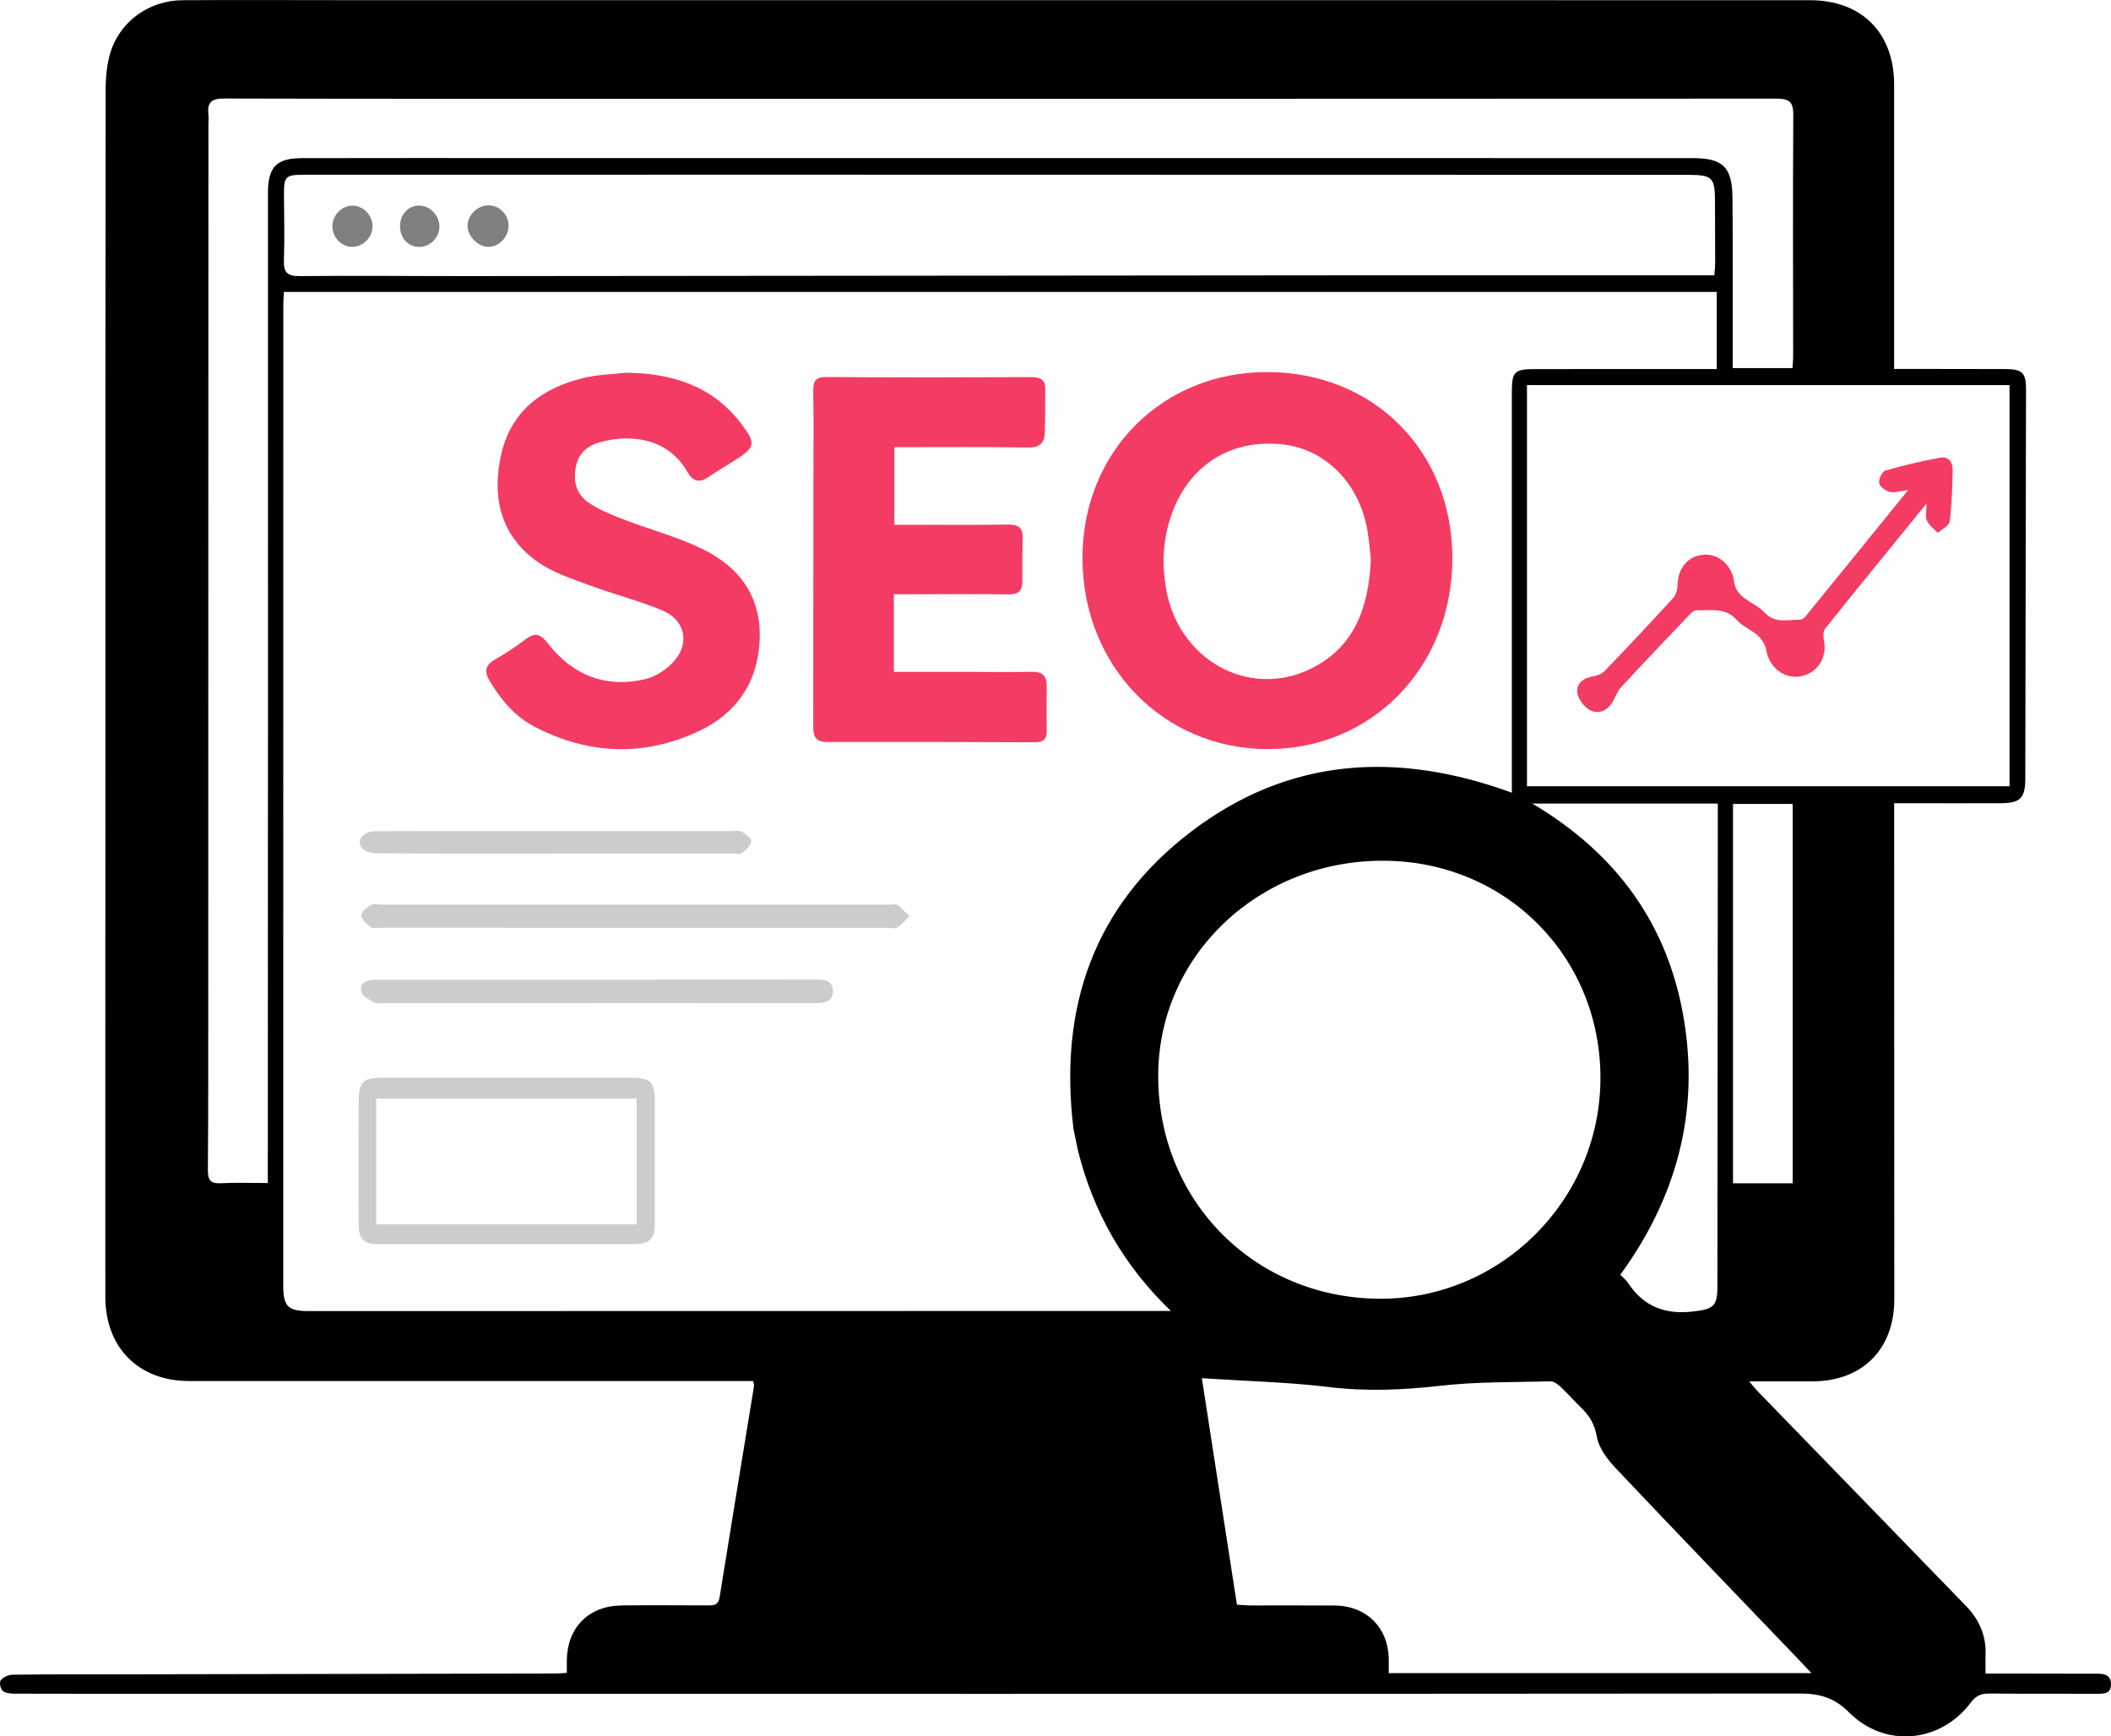 <?xml version="1.0" encoding="UTF-8"?>
<svg id="Livello_2" data-name="Livello 2" xmlns="http://www.w3.org/2000/svg" viewBox="0 0 603.38 496.32">
  <defs>
    <style>
      .cls-1 {
        fill: gray;
      }

      .cls-1, .cls-2, .cls-3, .cls-4 {
        stroke-width: 0px;
      }

      .cls-1, .cls-3, .cls-4 {
        isolation: isolate;
      }

      .cls-2 {
        fill: #000;
      }

      .cls-3 {
        fill: #ccc;
      }

      .cls-4 {
        fill: #f43b64;
      }
    </style>
  </defs>
  <g id="Livello_1-2" data-name="Livello 1">
    <path class="cls-2" d="M599.54,478.4c-6.5.02-13-.01-19.5-.02h-12.52c0-2.21-.05-3.85.01-5.48.18-5.42-1.84-9.97-5.54-13.79-19.95-20.6-39.94-41.16-59.91-61.75-.63-.65-1.17-1.39-2.11-2.51,6.49,0,12.32.02,18.15,0,14.26-.06,23.33-9.22,23.32-23.5-.02-45.38-.03-90.76-.04-136.14v-5.62c1.78,0,3.15-.01,4.52,0,8.66,0,17.33.03,26,0,5.55-.03,6.95-1.46,6.96-7.06.08-37.1.15-74.19.21-111.28,0-4.71-1.06-5.74-5.94-5.76-9.18-.03-18.36-.03-27.54-.04-1.34-.01-2.69,0-4.22,0v-4.4c0-25.62.01-51.25,0-76.87,0-14.8-9.29-24.12-24.04-24.12-118.67-.01-237.35-.01-356.02-.02h-65.53c-14.84-.01-29.23-.07-43.63.02-9.26.05-17.55,5.72-20.46,14.49-1.22,3.65-1.52,7.74-1.52,11.64-.09,58.64-.06,117.27-.06,175.91,0,56.21-.06,112.43-.02,168.64.01,14.53,9.58,24.01,23.9,24.01,45.26.01,90.51.01,135.76.01h25.52c.12.76.27,1.14.22,1.49-3.28,20.1-6.61,40.19-9.83,60.3-.37,2.36-1.77,2.35-3.53,2.34-8.15-.03-16.31-.09-24.47.01-9.41.11-15.52,6.27-15.67,15.6,0,1.22,0,2.43,0,3.67-1.44.09-2.32.19-3.21.19-41.68.09-83.36.16-125.04.23-10.07.02-20.14-.03-30.21.11-1.17.01-2.66.73-3.36,1.62-.44.56-.05,2.5.61,3.02.85.68,2.33.78,3.54.78,18.87.05,37.74.05,56.6.05,151.18.01,302.36.04,453.54-.09,5.67,0,9.87,1.21,14.06,5.42,10.21,10.23,26.1,8.72,34.77-2.84,1.51-2.02,3.01-2.6,5.35-2.58,10.32.1,20.65.03,30.97.07,1.94,0,3.71-.12,3.75-2.64.03-2.58-1.67-3.1-3.84-3.1ZM512.39,338.23h-17.05v-108.43h17.05v108.43ZM574.38,110.07v114.67h-137.93v-114.67h137.93ZM481.29,291.28c-4.48-26.83-19.03-47.18-43.31-61.59h53.02v3.61c-.04,44.85-.07,89.7-.12,134.56,0,5.67-1.34,6.37-6.98,7.02-7.98.92-14.07-1.38-18.51-8.1-.55-.83-1.37-1.47-2.26-2.41,16.09-22.11,22.62-46.43,18.16-73.09ZM457.45,308.47c-.2,34.72-28.63,62.96-63.18,62.76-35.89-.21-63.49-28.23-63.22-64.2.27-34.16,29.02-61.28,64.69-61,34.89.27,61.9,27.61,61.71,62.44ZM76.59,210.8c-.01,41.17-.03,82.35-.04,123.52v3.84c-4.87,0-9.2-.17-13.51.06-2.97.15-3.64-1.04-3.62-3.79.12-16.06.1-32.12.1-48.18.02-83.5.04-166.99.05-250.48,0-1.02.11-2.05,0-3.06-.41-3.45.89-4.56,4.5-4.55,42.96.12,85.92.07,128.87.07,104.91,0,209.82.03,314.73-.04,3.51,0,4.92.71,4.9,4.56-.14,23.07-.05,46.15-.04,69.22,0,1-.12,2-.2,3.24h-17.07c0-9.39,0-18.55,0-27.7-.01-7.01,0-14.02-.07-21.03-.09-8.77-2.73-11.29-11.48-11.29-122.38,0-244.75-.01-367.12-.02-10.07,0-20.14,0-30.21.03-7.35.01-9.79,2.49-9.79,9.96,0,51.88.01,103.76.01,155.64ZM81.17,55.57c-.02-5.14.42-5.61,5.73-5.62,44.1-.02,88.19-.02,132.28-.02,87.81.01,175.61.04,263.42.05,6.75,0,7.56.77,7.59,7.34.03,5.99.05,11.98.05,17.97-.01,1.08-.15,2.17-.24,3.4-31.45,0-62.54-.02-93.63,0-87.68.07-175.36.16-263.03.23-15.93.01-31.86-.17-47.79,0-3.66.03-4.51-1.25-4.4-4.62.22-6.23.05-12.48.02-18.73ZM330.13,374.72c-80.68,0-161.37.02-242.06.04-5.75,0-7.11-1.38-7.11-7.25,0-93.44.01-186.87.02-280.31,0-1.12.09-2.24.16-3.75h409.55v22.03h-4.12c-15.93.01-31.87.01-47.8.02-5.92.01-6.64.73-6.64,6.54v114.55c-32.75-11.97-63.72-10.14-91.59,11.06-27.87,21.2-37.96,50.3-33.71,85.02l1.29,6.25c4.37,17.43,12.87,32.64,26.54,45.8h-4.53ZM396.94,478.24c0-1.47.02-2.71,0-3.96-.1-9.02-6.35-15.28-15.45-15.36-8.03-.06-16.05,0-24.08-.02-1,0-2.01-.11-3.86-.21-3.27-21.06-6.53-42.14-10.03-64.74,12.92.85,24.6,1.1,36.15,2.51,10.74,1.31,21.23.88,31.94-.34,10.44-1.2,21.05-1,31.59-1.27.95-.02,2.08.83,2.86,1.56,2.04,1.92,3.88,4.05,5.9,5.99,2.42,2.32,3.85,4.78,4.48,8.36.57,3.2,3.01,6.4,5.36,8.89,17.24,18.25,34.67,36.31,52.03,54.44,1.2,1.24,2.37,2.51,3.92,4.15h-120.81Z"/>
    <path class="cls-4" d="M309.4,159.51c-.03-30.26,22.71-53.17,52.72-53.16,30.54.02,52.98,22.55,53,53.21.02,30.99-22.84,54.6-52.81,54.56-29.87-.04-52.89-23.8-52.91-54.61ZM391.83,159.94c-.29-2.49-.49-5.67-1.07-8.79-2.49-13.42-12.28-23.01-24.56-24.18-14.28-1.37-25.77,5.69-30.97,19.1-2.83,7.31-3.26,14.83-1.88,22.53,3.59,19.99,23.51,31.17,41.19,22.61,12.54-6.08,16.67-17.43,17.28-31.26Z"/>
    <path class="cls-4" d="M255.49,169.86v22.2c8.04,0,15.91,0,23.77,0,5.22,0,10.45.1,15.67-.03,2.92-.07,4.26,1.12,4.24,4.01-.03,4.33-.03,8.66,0,12.98.01,2.21-.93,3.16-3.23,3.15-19.88-.08-39.76-.12-59.63-.08-3.81,0-3.88-2.38-3.87-5.1.03-24.21.04-48.42.06-72.63,0-7.52.1-15.04-.05-22.55-.06-2.87.62-4.07,3.81-4.04,19.49.14,38.99.11,58.49.03,2.48-.01,4,.61,4,3.27,0,4.2.01,8.41-.12,12.6-.09,3.05-1.52,4.3-4.87,4.25-12.6-.21-25.21-.09-38.13-.09v22.18c1.91,0,3.9,0,5.88,0,8.92,0,17.84.08,26.76-.06,2.75-.04,4.06.85,4.02,3.65-.07,4.2-.1,8.41-.08,12.61.01,2.75-1.19,3.73-3.99,3.69-9.55-.14-19.11-.04-28.67-.04-1.25,0-2.5,0-4.07,0Z"/>
    <path class="cls-4" d="M178.9,106.54c13.16.15,24.69,3.66,32.99,14.62,4.23,5.59,4.06,6.65-1.73,10.34-2.47,1.57-5.03,3.02-7.41,4.7-2.61,1.84-4.54,1.7-6.22-1.23-5.45-9.49-15.46-10.92-24.29-8.77-3.8.93-6.74,2.89-7.62,7.09-.9,4.3.15,8.08,3.73,10.47,3.01,2.01,6.48,3.41,9.89,4.72,7.45,2.87,15.28,4.93,22.43,8.39,10.78,5.22,17.12,13.82,16.44,26.46-.65,12.12-6.87,20.79-17.55,25.76-15.6,7.25-31.38,6.6-46.67-1.31-5.68-2.93-9.71-7.72-12.96-13.19-1.51-2.54-1.31-4.4,1.44-6,3.08-1.78,6.09-3.72,8.91-5.89,2.69-2.07,4.28-1.41,6.25,1.12,7.12,9.2,16.6,12.97,27.95,10.3,3.27-.77,6.78-3.22,8.82-5.92,3.81-5.04,2.13-11.08-3.79-13.62-6.74-2.9-13.96-4.64-20.85-7.22-5.09-1.9-10.47-3.61-14.85-6.66-10.66-7.41-13.25-18.39-10.63-30.47,2.72-12.56,11.62-19.31,23.63-22.2,3.92-.94,8.05-1.02,12.09-1.5Z"/>
    <path class="cls-3" d="M144.87,355.63c-12.22,0-24.44.01-36.66,0-4.3,0-5.68-1.34-5.69-5.7-.04-11.84-.04-23.68.01-35.52.02-5.01,1.38-6.34,6.36-6.35,23.93-.02,47.86-.02,71.8,0,5.2,0,6.47,1.33,6.48,6.57.01,11.58.02,23.17,0,34.75,0,4.9-1.37,6.23-6.41,6.23-11.97.01-23.93,0-35.9,0ZM107.52,349.98h74.47v-35.97h-74.47v35.97Z"/>
    <path class="cls-3" d="M181.61,258.59c24.2,0,48.41,0,72.61,0,.76,0,1.75-.3,2.25.07,1.27.92,2.33,2.14,3.48,3.24-1.16,1.1-2.21,2.36-3.52,3.23-.62.41-1.74.09-2.63.09-48.28-.01-96.56-.02-144.84-.04-1.02,0-2.31.32-2.99-.17-1.17-.84-2.57-2.15-2.7-3.39-.1-.89,1.56-2.27,2.72-2.89.9-.48,2.24-.14,3.39-.14,24.08,0,48.15,0,72.23,0Z"/>
    <path class="cls-3" d="M170.44,286.72c-20.25,0-40.49,0-60.74,0-.89,0-1.97.32-2.64-.07-1.43-.84-3.49-1.86-3.78-3.15-.56-2.52,1.49-3.44,3.84-3.44,9.3,0,18.59.01,27.89,0,32.73-.01,65.45-.01,98.18-.06,2.54,0,4.93.35,4.89,3.38-.05,3-2.49,3.35-4.99,3.35-20.88-.03-41.77-.02-62.65-.02Z"/>
    <path class="cls-3" d="M158.62,243.97c-16.93,0-33.87.04-50.8-.06-1.49,0-3.5-.48-4.34-1.5-1.81-2.2.31-4.8,3.94-4.82,9.68-.06,19.35-.03,29.03-.03,24.19,0,48.38,0,72.56,0,1.02,0,2.23-.27,3.01.18,1.14.65,2.85,1.97,2.73,2.78-.18,1.24-1.57,2.46-2.71,3.35-.56.43-1.72.09-2.62.09-16.93,0-33.87,0-50.8,0v.02Z"/>
    <path class="cls-4" d="M550.66,143.92c-10.01,12.31-19.57,24.01-29.01,35.81-.6.75-.53,2.3-.31,3.38.98,4.89-1.9,9.37-6.75,10.22-4.68.82-8.96-2.65-9.76-7.54-.24-1.47-1.25-3.06-2.37-4.09-1.86-1.71-4.45-2.68-6.1-4.53-3.31-3.71-7.53-2.58-11.51-2.72-.77-.03-1.69.99-2.36,1.69-6.41,6.73-12.83,13.47-19.13,20.3-1.08,1.17-1.61,2.82-2.45,4.22-1.53,2.54-4.04,3.65-6.49,2.3-1.68-.93-3.41-3.21-3.6-5.05-.26-2.57,1.83-4.2,4.64-4.61,1.13-.17,2.44-.7,3.21-1.51,6.61-6.89,13.16-13.85,19.6-20.9.8-.88,1.19-2.43,1.22-3.68.11-4.97,3.13-8.48,7.75-8.66,4.43-.18,7.94,3.37,8.47,8.07.15,1.35,1.15,2.88,2.21,3.81,2.01,1.74,4.7,2.76,6.48,4.67,3.05,3.29,6.7,1.96,10.2,2.02.5,0,1.13-.54,1.51-.99,9.64-11.82,19.25-23.67,29.32-36.08-2.23.28-3.86.88-5.27.55-1.21-.28-2.86-1.49-3.05-2.53-.2-1.08.85-3.29,1.78-3.56,5.11-1.49,10.32-2.69,15.55-3.67,2.56-.48,3.76,1.36,3.7,3.72-.14,4.83-.25,9.69-.87,14.47-.16,1.23-2.19,2.22-3.37,3.32-1.08-1.15-2.51-2.14-3.13-3.51-.52-1.15-.11-2.73-.11-4.94Z"/>
    <path class="cls-1" d="M139.67,70.57c-2.89.05-5.9-2.84-6.02-5.79-.13-3.18,2.73-6.08,6-6.09,3.1,0,5.74,2.71,5.72,5.86-.03,3.17-2.67,5.96-5.7,6.01Z"/>
    <path class="cls-1" d="M100.74,58.77c3.08,0,5.74,2.74,5.74,5.91,0,3.14-2.68,5.87-5.76,5.89-3.09.02-5.75-2.72-5.72-5.89.03-3.19,2.67-5.91,5.75-5.9Z"/>
    <path class="cls-1" d="M125.6,64.88c-.07,3.16-2.76,5.77-5.88,5.7-3.2-.07-5.43-2.61-5.38-6.09.05-3.22,2.37-5.7,5.35-5.73,3.21-.03,5.98,2.84,5.91,6.12Z"/>
  </g>
</svg>